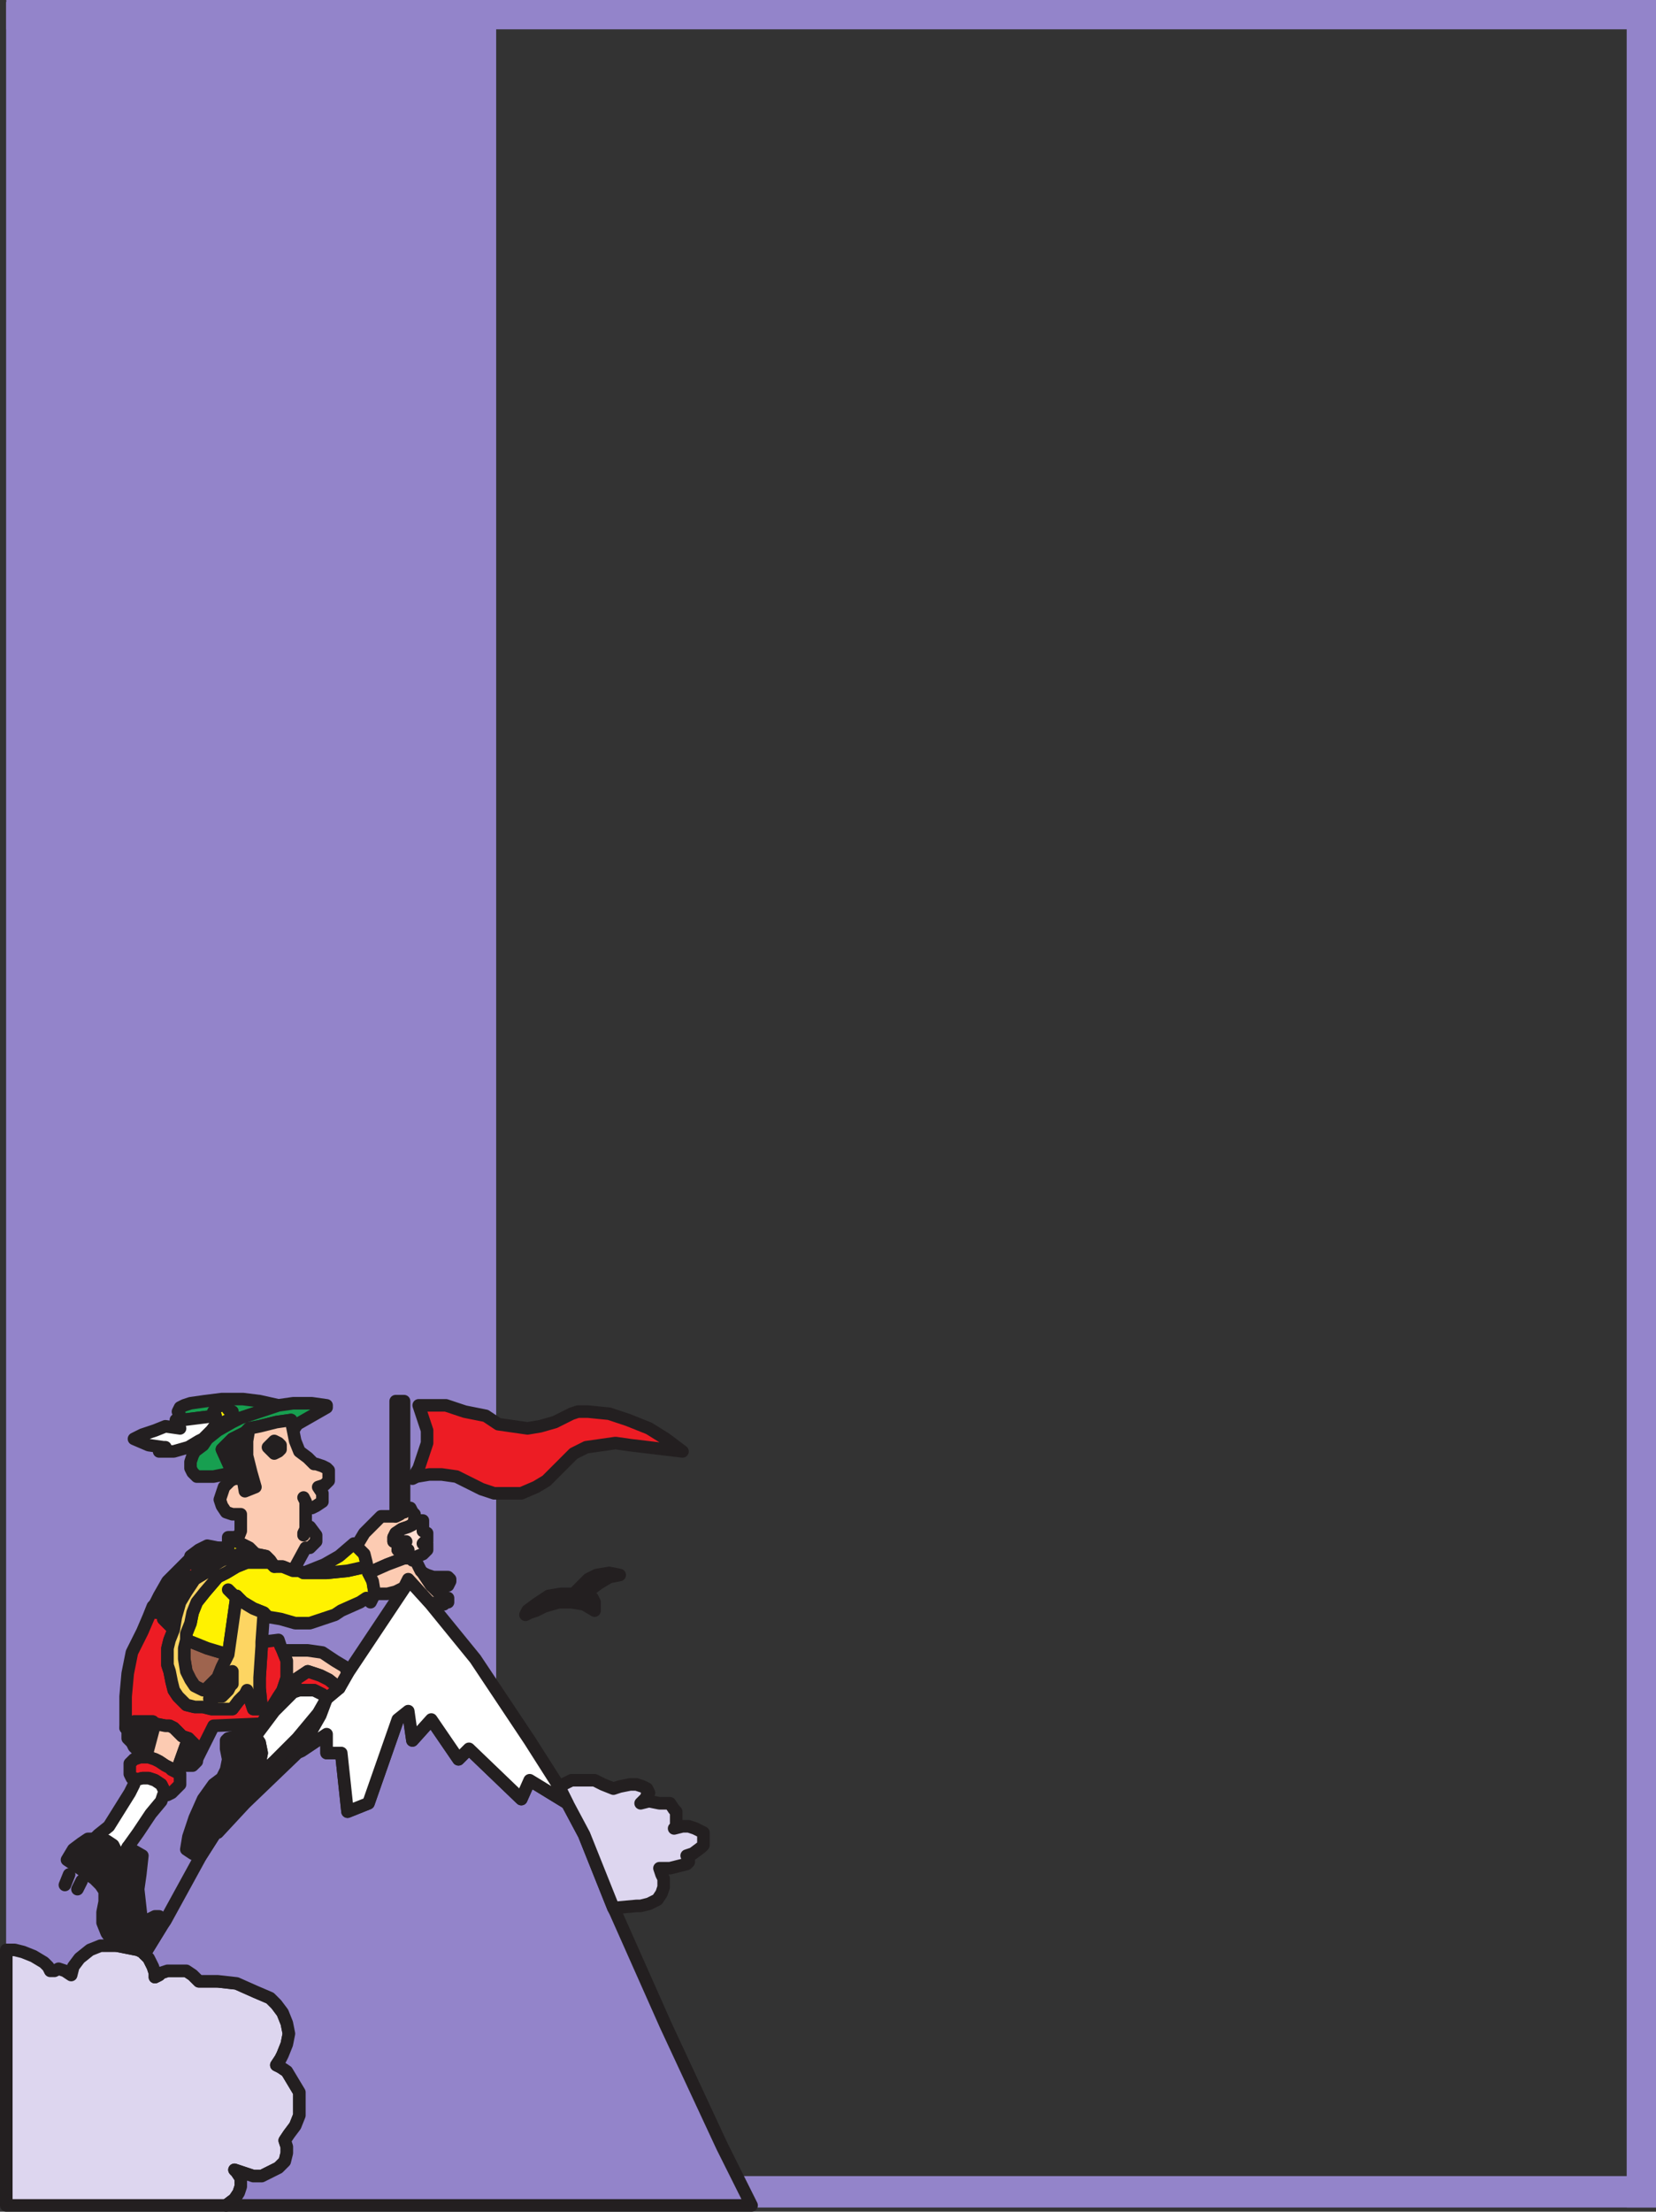 <svg xmlns="http://www.w3.org/2000/svg" width="593.25" height="792"><rect width="100%" height="100%" fill="#333333" stroke="none"/><path fill="#9384ca" fill-rule="evenodd" d="M2.25 10.5V0h591v10.5h-591"/><path fill="#9384ca" fill-rule="evenodd" d="M2.25.75h10.5V790.5H2.25V.75M582.75 0h10.5v790.5h-10.5V0"/><path fill="#9384ca" fill-rule="evenodd" d="M2.25 789.75V.75h175.5v789H2.25"/><path fill="#9384ca" fill-rule="evenodd" d="M2.25 790.5v-11.25h591v11.25h-591"/><path fill="#ddd6ef" fill-rule="evenodd" stroke="#231f20" stroke-linecap="round" stroke-linejoin="round" stroke-miterlimit="10" stroke-width="4.5" d="m84 787.5 1.5-2.25.75-2.25v-3l-1.5-2.25L84 777l6.75 2.25h3l6-3L102 774l.75-3v-2.25l-.75-2.25 1.5-2.25 2.25-3 1.5-3.75v-8.25l-4.5-7.5-2.25-1.5-1.5-.75 1.5-2.25.75-1.5 1.5-3.75.75-3.75-.75-3.75-1.5-3.75-2.25-3-2.25-2.25-5.25-2.25-6.75-3-6.75-.75h-6.75L69 707.25l-2.25-1.5H60l-2.25.75-.75.75-1.5.75v-1.5l-.75-2.25-1.5-3L51 699l-1.5-.75-7.5-1.5h-6l-3.75 1.5-3.75 3-2.25 3-.75 3-2.25-1.5L21 705l-1.5.75H18l-.75-1.5-1.5-1.5L12 700.5 8.25 699l-3-.75h-3v91.5H81l3-2.25"/><path fill="#9384ca" fill-rule="evenodd" stroke="#231f20" stroke-linecap="round" stroke-linejoin="round" stroke-miterlimit="10" stroke-width="4.5" d="M219.75 683.25 209.25 657l-6-11.25-13.5-8.25-3 6.75-18.75-18-3.75 3.75-9.75-14.25-6.75 7.5-1.5-10.5-3.75 3-10.5 30-7.5 3-2.25-21H117V621l-9 6-1.5.75-18.75 18-9.75 10.5h-.75L72 664.5l-12.75 23.25-1.5 2.25-6 9.75 1.5 1.5 1.5 3 .75 2.25v1.5l1.5-.75.75-.75 2.25-.75h6.75l2.25 1.5 2.25 2.25H78l6.75.75 6.75 3 5.25 2.25 2.25 2.25 2.25 3 1.5 3.75.75 3.75-.75 3.75-1.5 3.75-.75 1.5-1.5 2.25 1.5.75 2.25 1.5 4.5 7.5v8.25l-1.5 3.75-2.25 3-1.5 2.25.75 2.25V771l-.75 3-2.25 2.25-6 3h-3L84 777l.75.75 1.5 2.25v3l-.75 2.25-1.5 2.25-3 2.25h188.25l-10.5-21-20.25-43.5-18-40.5-.75-1.5"/><path fill="#ddd6ef" fill-rule="evenodd" stroke="#231f20" stroke-linecap="round" stroke-linejoin="round" stroke-miterlimit="10" stroke-width="4.5" d="M219.75 683.25 209.25 657l-6-11.25-3-6 4.5-2.25H213l3 1.5 3.75 1.5 2.25-.75 3.75-.75H228l2.25.75 1.5.75.75 1.5-.75.75v.75l-2.25 2.25 3-.75 3.75.75H240l1.5 2.25.75.75V654l-.75.75 3-.75h2.25l2.25.75 3 1.5v4.5l-.75.75-3 2.25-2.25.75.75.75v1.5l-.75.75-6 1.5h-3.75l.75 2.25.75 1.5v3L237 678l-1.5 2.25-3 1.5-3 .75H228l-8.25.75"/><path fill="#fff" fill-rule="evenodd" stroke="#231f20" stroke-linecap="round" stroke-linejoin="round" stroke-miterlimit="10" stroke-width="4.5" d="m203.25 645.75-13.5-8.25-3 6.75-18.75-18-3.75 3.75-9.75-14.25-6.75 7.5-1.5-10.5-3.75 3-10.5 30-7.5 3-2.25-21H117V621l-9 6 .75-3 3-4.5 3-5.25 2.25-6 4.5-3.75 3-5.25 21-31.5.75-2.25 7.5 8.25 16.5 20.25 19.5 29.25 10.5 16.5 3 6"/><path fill="#179f50" fill-rule="evenodd" stroke="#231f20" stroke-linecap="round" stroke-linejoin="round" stroke-miterlimit="10" stroke-width="4.5" d="m64.5 507-.75-1.5.75-1.5 1.5-.75 2.25-.75 5.25-.75 6-.75H87l6 .75 6.75 1.5-13.5 4.5-3 1.5-5.25 3-3.75 3-1.5 2.25-1.5-1.5 1.5-.75 3-3 2.25-3h2.25l1.5-.75 1.5-1.5v-1.5l-1.5-.75-.75-1.5h-1.5l-2.25.75v.75l-.75.75v.75l.75.75-12 1.5-.75-1.5"/><path fill="#fff" fill-rule="evenodd" stroke="#231f20" stroke-linecap="round" stroke-linejoin="round" stroke-miterlimit="10" stroke-width="4.5" d="m75.75 512.25-3 3-1.5.75-3.75 2.25-5.25 1.5H57l2.25-1.5h-.75l-5.25-.75-5.25-2.25 3-1.5 4.5-1.5 3.75-1.5 5.25.75-1.5-3h2.25l12-1.5v2.25H78l-2.25 3"/><path fill="#fff200" fill-rule="evenodd" stroke="#231f20" stroke-linecap="round" stroke-linejoin="round" stroke-miterlimit="10" stroke-width="4.5" d="M77.25 507.75v1.5h3l1.5-.75 1.5-1.5v-1.5l-1.5-.75-.75-1.5h-1.5l-2.25.75v.75l-.75.75v.75l.75.75v.75"/><path fill="#179f50" fill-rule="evenodd" stroke="#231f20" stroke-linecap="round" stroke-linejoin="round" stroke-miterlimit="10" stroke-width="4.5" d="m72.75 517.5 1.5-2.25 3.75-3 5.25-3 3-1.5 13.5-4.5 5.25-.75h6.75l5.25.75v.75l-10.5 6-1.5 2.25-.75-3.75-5.25.75-6 1.5-3.75.75-1.5 1.5-4.5 2.25L79.5 519l3.75 8.25-3 .75-3.75.75h-6l-1.5-1.5-.75-1.5v-2.25l.75-2.25.75-1.5 3-2.25"/><path fill="#231f20" fill-rule="evenodd" stroke="#231f20" stroke-linecap="round" stroke-linejoin="round" stroke-miterlimit="10" stroke-width="4.5" d="m84 529.5-.75-2.25L79.5 519l3.75-3.75 4.5-2.25 1.5-1.5-.75 4.5v5.25l1.5 6 1.5 5.25-3.75 1.5-.75-4.5h-3"/><path fill="#fccbb2" fill-rule="evenodd" stroke="#231f20" stroke-linecap="round" stroke-linejoin="round" stroke-miterlimit="10" stroke-width="4.5" d="m99 509.25-6 1.5-3.75.75-.75 4.5v5.25l1.5 6 1.5 5.25-3.75 1.5-.75-4.5h-3l-1.5.75-2.25 2.25-1.5 4.5.75 2.25 1.5 2.25 2.25.75h3v6l-1.5 3.75 4.5 2.25 2.25 2.25 3.75.75 1.5 1.5 1.5 2.25h3l3.75 1.5 4.5-8.25h1.5l2.25-2.25v-2.25l-2.25-3h-.75l-.75-.75v-6h2.25l1.5-.75 2.25-1.5v-3l-1.5-2.25 2.25-.75 1.5-1.5v-3.75l-.75-.75-1.5-.75-2.25-.75h-.75l-2.25-2.25-3-2.25-1.5-3.75-1.5-7.5-5.25.75"/><path fill="#231f20" fill-rule="evenodd" stroke="#231f20" stroke-linecap="round" stroke-linejoin="round" stroke-miterlimit="10" stroke-width="4.5" d="M100.5 518.25v-.75l-.75-.75-1.5-.75-2.25 2.25 2.25 2.25 1.5-.75.75-.75v-.75"/><path fill="#fff200" fill-rule="evenodd" stroke="#231f20" stroke-linecap="round" stroke-linejoin="round" stroke-miterlimit="10" stroke-width="4.5" d="m84.75 552 4.5 2.25 2.25 2.25h-5.25l-9 2.25-7.5 1.5 3.75-3.75 2.25-1.5 2.25-.75h3.75v-3.75H84l.75 1.5"/><path fill="#ed1c24" fill-rule="evenodd" stroke="#231f20" stroke-linecap="round" stroke-linejoin="round" stroke-miterlimit="10" stroke-width="4.5" d="M72.75 611.25h-3l-3-.75-3-3-1.5-2.25-.75-3-.75-3.75-.75-2.25v-6l.75-3 1.5-3.75-3.75-3.75 1.5-3 1.5-2.25 4.5-9 4.5-1.5 3-.75 2.25-2.25 3.75-2.25 3.75-1.5-6 1.5-7.5 1.5 3.75-3.75 2.25-1.5 2.25-.75-3.75-.75-3 1.5-3 2.25v.75l-3 4.5-.75 3-3.75 4.5-4.5 7.5-.75-3-.75.75-1.5 3.75-2.25 5.25-3.75 7.5-1.5 7.5-.75 8.25v11.25l1.5-1.5h.75l.75-.75h6.75l.75.75 3.75.75h1.5l1.5.75 3 3 2.25.75 2.25 2.25 1.5 3-.75 2.25 6-12 17.25-.75 6-9.75 1.5-2.25 1.5-4.5v-6l-1.5-3.75-.75-1.5-.75-2.25-6 .75v1.5L93 600.75v3.75l.75 7.5h-3l-2.25-6.75-.75 1.5L85.5 609l-2.25 3h-7.5l-3-.75"/><path fill="#fff200" fill-rule="evenodd" stroke="#231f20" stroke-linecap="round" stroke-linejoin="round" stroke-miterlimit="10" stroke-width="4.5" d="m66.75 559.5-1.5 3-.75 3-3.75 4.5-4.5 7.5-.75-3 1.5-3 3-5.25 9-9-2.25 2.25m6.75 3.75-3 .75-4.5 1.5-4.5 9-1.5 2.25-1.5 3 3.75 3.75.75-4.5 1.5-5.25 2.25-3.75 3-4.5 3.75-2.25"/><path fill="#9e644e" fill-rule="evenodd" stroke="#231f20" stroke-linecap="round" stroke-linejoin="round" stroke-miterlimit="10" stroke-width="4.5" d="m66.75 587.25 7.5 3 7.5 2.25-2.25 4.5-1.5 3.75-3.75 3.75-1.5.75-3-1.5-1.5-2.25-1.5-3L66 594v-3.75l.75-3"/><path fill="#fff200" fill-rule="evenodd" stroke="#231f20" stroke-linecap="round" stroke-linejoin="round" stroke-miterlimit="10" stroke-width="4.5" d="M98.25 561h3l3.75 1.5h2.25l1.5.75H117l7.5-.75 6.75-1.5.75 2.25 1.5 3 .75 4.5-1.5 3-1.5-1.5-2.25 1.5-6.75 3-2.25 1.5-9 3h-5.25l-5.25-1.5L96 579l-1.5-1.5-3.75-1.5-3.75-2.25-2.25-2.25-3 21-7.5-2.25-7.5-3V585l1.5-3.75.75-3.75 1.5-3.75 3-3.75 4.5-5.25 3-1.5 3.75-2.25 3.75-1.5h8.25l1.5 1.5"/><path fill="#fdd562" fill-rule="evenodd" stroke="#231f20" stroke-linecap="round" stroke-linejoin="round" stroke-miterlimit="10" stroke-width="4.5" d="M72.75 611.25h-3l-3-.75-3-3-1.5-2.25-.75-3-.75-3.75-.75-2.25v-6l.75-3 1.5-3.75.75-4.5 1.5-5.25 2.25-3.75 3-4.5 3.75-2.25 2.25-2.25 3.75-2.25 3.75-1.5 3-.75h5.25l3.75.75 1.5 1.5 1.5 2.25-1.5-1.5H88.5l-3.75 1.5-3.75 2.25-3 1.5-4.5 5.25-3 3.75-1.5 3.75-.75 3.75-1.5 3.75v2.25l-.75 3V594l.75 4.5 1.5 3 1.5 2.25 3 1.5 1.5-.75 3.75-3.75 1.5-3.75 2.25-4.5 3-21 2.25 2.25 3.75 2.25 3.75 1.5-.75 10.5v1.5L93 600.75v3.75l.75 7.5h-3l-2.25-6.75-.75 1.5L85.5 609l-2.25 3h-7.5l-3-.75"/><path fill="#fccbb2" fill-rule="evenodd" stroke="#231f20" stroke-linecap="round" stroke-linejoin="round" stroke-miterlimit="10" stroke-width="4.5" d="m117.75 601.5-3-1.5-4.5-1.5-4.5 3v1.5l-.75 1.5-3.75.75 1.5-4.5v-6l-1.5-3.75h9l5.25.75 4.5 3 3.75 2.25.75 2.25-3 5.25-3.75-3"/><path fill="#ed1c24" fill-rule="evenodd" stroke="#231f20" stroke-linecap="round" stroke-linejoin="round" stroke-miterlimit="10" stroke-width="4.5" d="m117.75 601.5-3-1.5-4.5-1.5-4.5 3v1.5l-.75 1.5v1.5l2.25-.75h5.25l3 1.5 1.5 1.5 4.5-3.75-3.75-3"/><path fill="#fff" fill-rule="evenodd" stroke="#231f20" stroke-linecap="round" stroke-linejoin="round" stroke-miterlimit="10" stroke-width="4.5" d="m105 606 2.25-.75h5.25l3 1.5 1.5 1.5-3 5.25-7.5 9-8.25 8.25-8.25 7.5 1.5-3.75 1.5-3 .75-3.75L93 624l-1.5-2.25 6.75-9L105 606"/><path fill="#231f20" fill-rule="evenodd" stroke="#231f20" stroke-linecap="round" stroke-linejoin="round" stroke-miterlimit="10" stroke-width="4.5" d="m70.5 664.5-1.5-.75-2.25-1.5.75-4.5 2.25-6.75 3-6.75L76.5 639l3-2.25 1.5-3 .75-3.75-.75-3.75v-3l.75-.75 3-.75h6.75L93 624l.75 3.75-.75 3.75-1.5 3-1.5 3.75-.75.75-2.25 1.5-2.25 3.75-3 2.25-2.25 3.75-1.5 4.5-.75 1.5L72 664.5h-1.5m-15-47.25-.75-.75H48l-.75.75h-.75l-1.5 1.5.75.75v3l1.5 1.5.75 1.5 1.5 1.5 2.25.75.75.75 3-11.25"/><path fill="#fccbb2" fill-rule="evenodd" stroke="#231f20" stroke-linecap="round" stroke-linejoin="round" stroke-miterlimit="10" stroke-width="4.5" d="m62.25 618.75-1.5-.75h-1.5l-3.75-.75-3 11.25v.75h.75l2.25.75 1.5.75 2.25 1.5 1.5.75.75.75 1.5.75.75-1.5 3.75-10.5-2.25-.75-3-3"/><path fill="#231f20" fill-rule="evenodd" stroke="#231f20" stroke-linecap="round" stroke-linejoin="round" stroke-miterlimit="10" stroke-width="4.5" d="M67.5 622.5 63.75 633l2.25-.75h3l1.5-1.5V630l.75-2.25-1.5-3-2.25-2.25"/><path fill="#ed1c24" fill-rule="evenodd" stroke="#231f20" stroke-linecap="round" stroke-linejoin="round" stroke-miterlimit="10" stroke-width="4.5" d="M52.5 629.25h.75l2.25.75 1.5.75 2.25 1.5 1.5.75.75.75 3 1.5V639l-3 3-1.5.75-.75-.75-1.5-3-2.25-1.5-2.25-.75H51l-3 .75v-.75h-.75l-.75-1.5v-3.75L48 630l2.25-.75h2.25"/><path fill="#fff" fill-rule="evenodd" stroke="#231f20" stroke-linecap="round" stroke-linejoin="round" stroke-miterlimit="10" stroke-width="4.5" d="m42 663.75-1.5-3-2.25-1.5-4.5-.75 1.5-1.5 3.75-3 7.5-12 1.5-3v-1.5l3-.75h2.25l2.25.75 2.25 1.5 1.5 3-.75.75-.75 2.25-3.75 4.5-4.5 6.75-3.75 5.25-1.5 3-1.5 1.5-.75-2.25"/><path fill="#231f20" fill-rule="evenodd" stroke="#231f20" stroke-linecap="round" stroke-linejoin="round" stroke-miterlimit="10" stroke-width="4.5" d="M51.75 699.75 51 699l-1.5-.75-7.5-1.5-1.5-1.5-2.25-3-1.5-3.75v-3.75l.75-3.75v-3.75L36 675l-2.25-2.25-2.25-1.5-3-2.25-4.5-3 2.25-3.75 3-2.25 2.25-1.5h2.25l4.5.75 2.25 1.5 1.5 3 .75 2.25 1.5-1.5 1.5-3 5.25 3-.75 6.75-.75 5.25L51 690l1.5-2.25 3-1.5H57l1.5 1.5-.75 2.25-6 9.75"/><path fill="#fff200" fill-rule="evenodd" stroke="#231f20" stroke-linecap="round" stroke-linejoin="round" stroke-miterlimit="10" stroke-width="4.5" d="m131.25 561-6.75 1.5-7.5.75h-8.25l7.5-3 5.25-3 5.25-4.5 3.75 3.75.75 3 .75 3.75-.75-2.25"/><path fill="#fccbb2" fill-rule="evenodd" stroke="#231f20" stroke-linecap="round" stroke-linejoin="round" stroke-miterlimit="10" stroke-width="4.5" d="M144.75 558v-1.5l1.5-1.5-1.5.75h-1.5l-.75-.75v-1.5l.75-.75 2.25-.75H141v-1.5l.75-1.5 2.25-1.5 2.25-.75 1.5-.75.75-1.5v-2.25l-.75-.75-.75-1.5h-1.5l-.75 1.5H144l-.75.75-1.5.75h-5.25l-6 6-2.25 3.75v1.5l2.25 2.25.75 3 .75 3.75 6.75-3 6-2.25"/><path fill="#fdddd2" fill-rule="evenodd" stroke="#231f20" stroke-linecap="round" stroke-linejoin="round" stroke-miterlimit="10" stroke-width="4.5" d="M144.75 558v-1.5l1.5-1.5-1.5.75h-1.5l-.75-.75v-1.5l.75-.75 2.25-.75H141v-1.5l.75-1.5 2.25-1.5 2.25-.75 1.5-.75.75-1.5h3v3.75l1.5.75v3h-.75l-.75.75h1.5V555l-1.5 1.5-3.75 1.5h-3"/><path fill="#fccbb2" fill-rule="evenodd" stroke="#231f20" stroke-linecap="round" stroke-linejoin="round" stroke-miterlimit="10" stroke-width="4.5" d="m146.25 565.5-1.5 3-3 1.5-3 .75h-4.5l-.75-4.5-1.5-3 6.75-3 6-2.25h3v.75h.75l.75.75 1.5 3 .75.75 3 4.5 2.25 2.25 2.25 1.5.75.75h.75v1.5h-.75l-.75.75h-2.25l-3-.75-7.5-8.25"/><path fill="#fccbb2" fill-rule="evenodd" stroke="#231f20" stroke-linecap="round" stroke-linejoin="round" stroke-miterlimit="10" stroke-width="4.5" d="m151.5 563.25 3 4.5h6l.75-1.5v-.75l-.75-.75h-5.25L153 564l-1.5-.75"/><path fill="#231f20" fill-rule="evenodd" stroke="#231f20" stroke-linecap="round" stroke-linejoin="round" stroke-miterlimit="10" stroke-width="4.5" d="M144.75 541.5H144l-.75.75-1.5.75v-41.25h3v39.75m45 36 2.25-.75 3-1.5 5.25-1.5h4.5l4.5.75 3.75 2.25v-3l-.75-1.5-2.25-1.5 1.5-1.5 3-2.25 3.75-2.25L222 564l-3.75-.75-4.5.75-3 1.5-5.25 5.25H201l-4.5.75-4.5 3-3 2.25-.75 1.5 1.5-.75"/><path fill="#ed1c24" fill-rule="evenodd" stroke="#231f20" stroke-linecap="round" stroke-linejoin="round" stroke-miterlimit="10" stroke-width="4.5" d="m199.5 526.5-3.75 3.75-3.75 2.25-5.25 2.25H177l-4.5-1.5-9-4.5-5.25-.75h-4.5l-4.5.75-1.5.75 2.25-3.75 3-9v-4.5l-3-9h9.75l6.75 2.25 7.5 1.5 4.5 3 10.5 1.5 4.5-.75 5.25-1.5 6-3 2.25-.75h3.75l7.5.75 6.75 2.25 7.5 3 6 3.75 6 4.5-18.75-2.25-5.25-.75-10.5 1.5-4.5 2.25-6 6"/><path fill="none" stroke="#231f20" stroke-linecap="round" stroke-linejoin="round" stroke-miterlimit="10" stroke-width="4.5" d="m24.75 671.25-1.5 3.75m6-1.5-1.5 3M109.5 540v-2.25l-.75-1.5m0 13.5V549l.75-1.5V546m-27.75 23.25L84 571.5h.75"/><path fill="#9e644e" fill-rule="evenodd" stroke="#231f20" stroke-linecap="round" stroke-linejoin="round" stroke-miterlimit="10" stroke-width="4.5" d="M83.25 598.5v4.5l-.75.75-.75 1.5-2.25 2.25h-2.25l-.75.75H75l2.25-.75 3.75-3.75v-1.5l.75-1.5.75-.75.75-1.5"/></svg>
